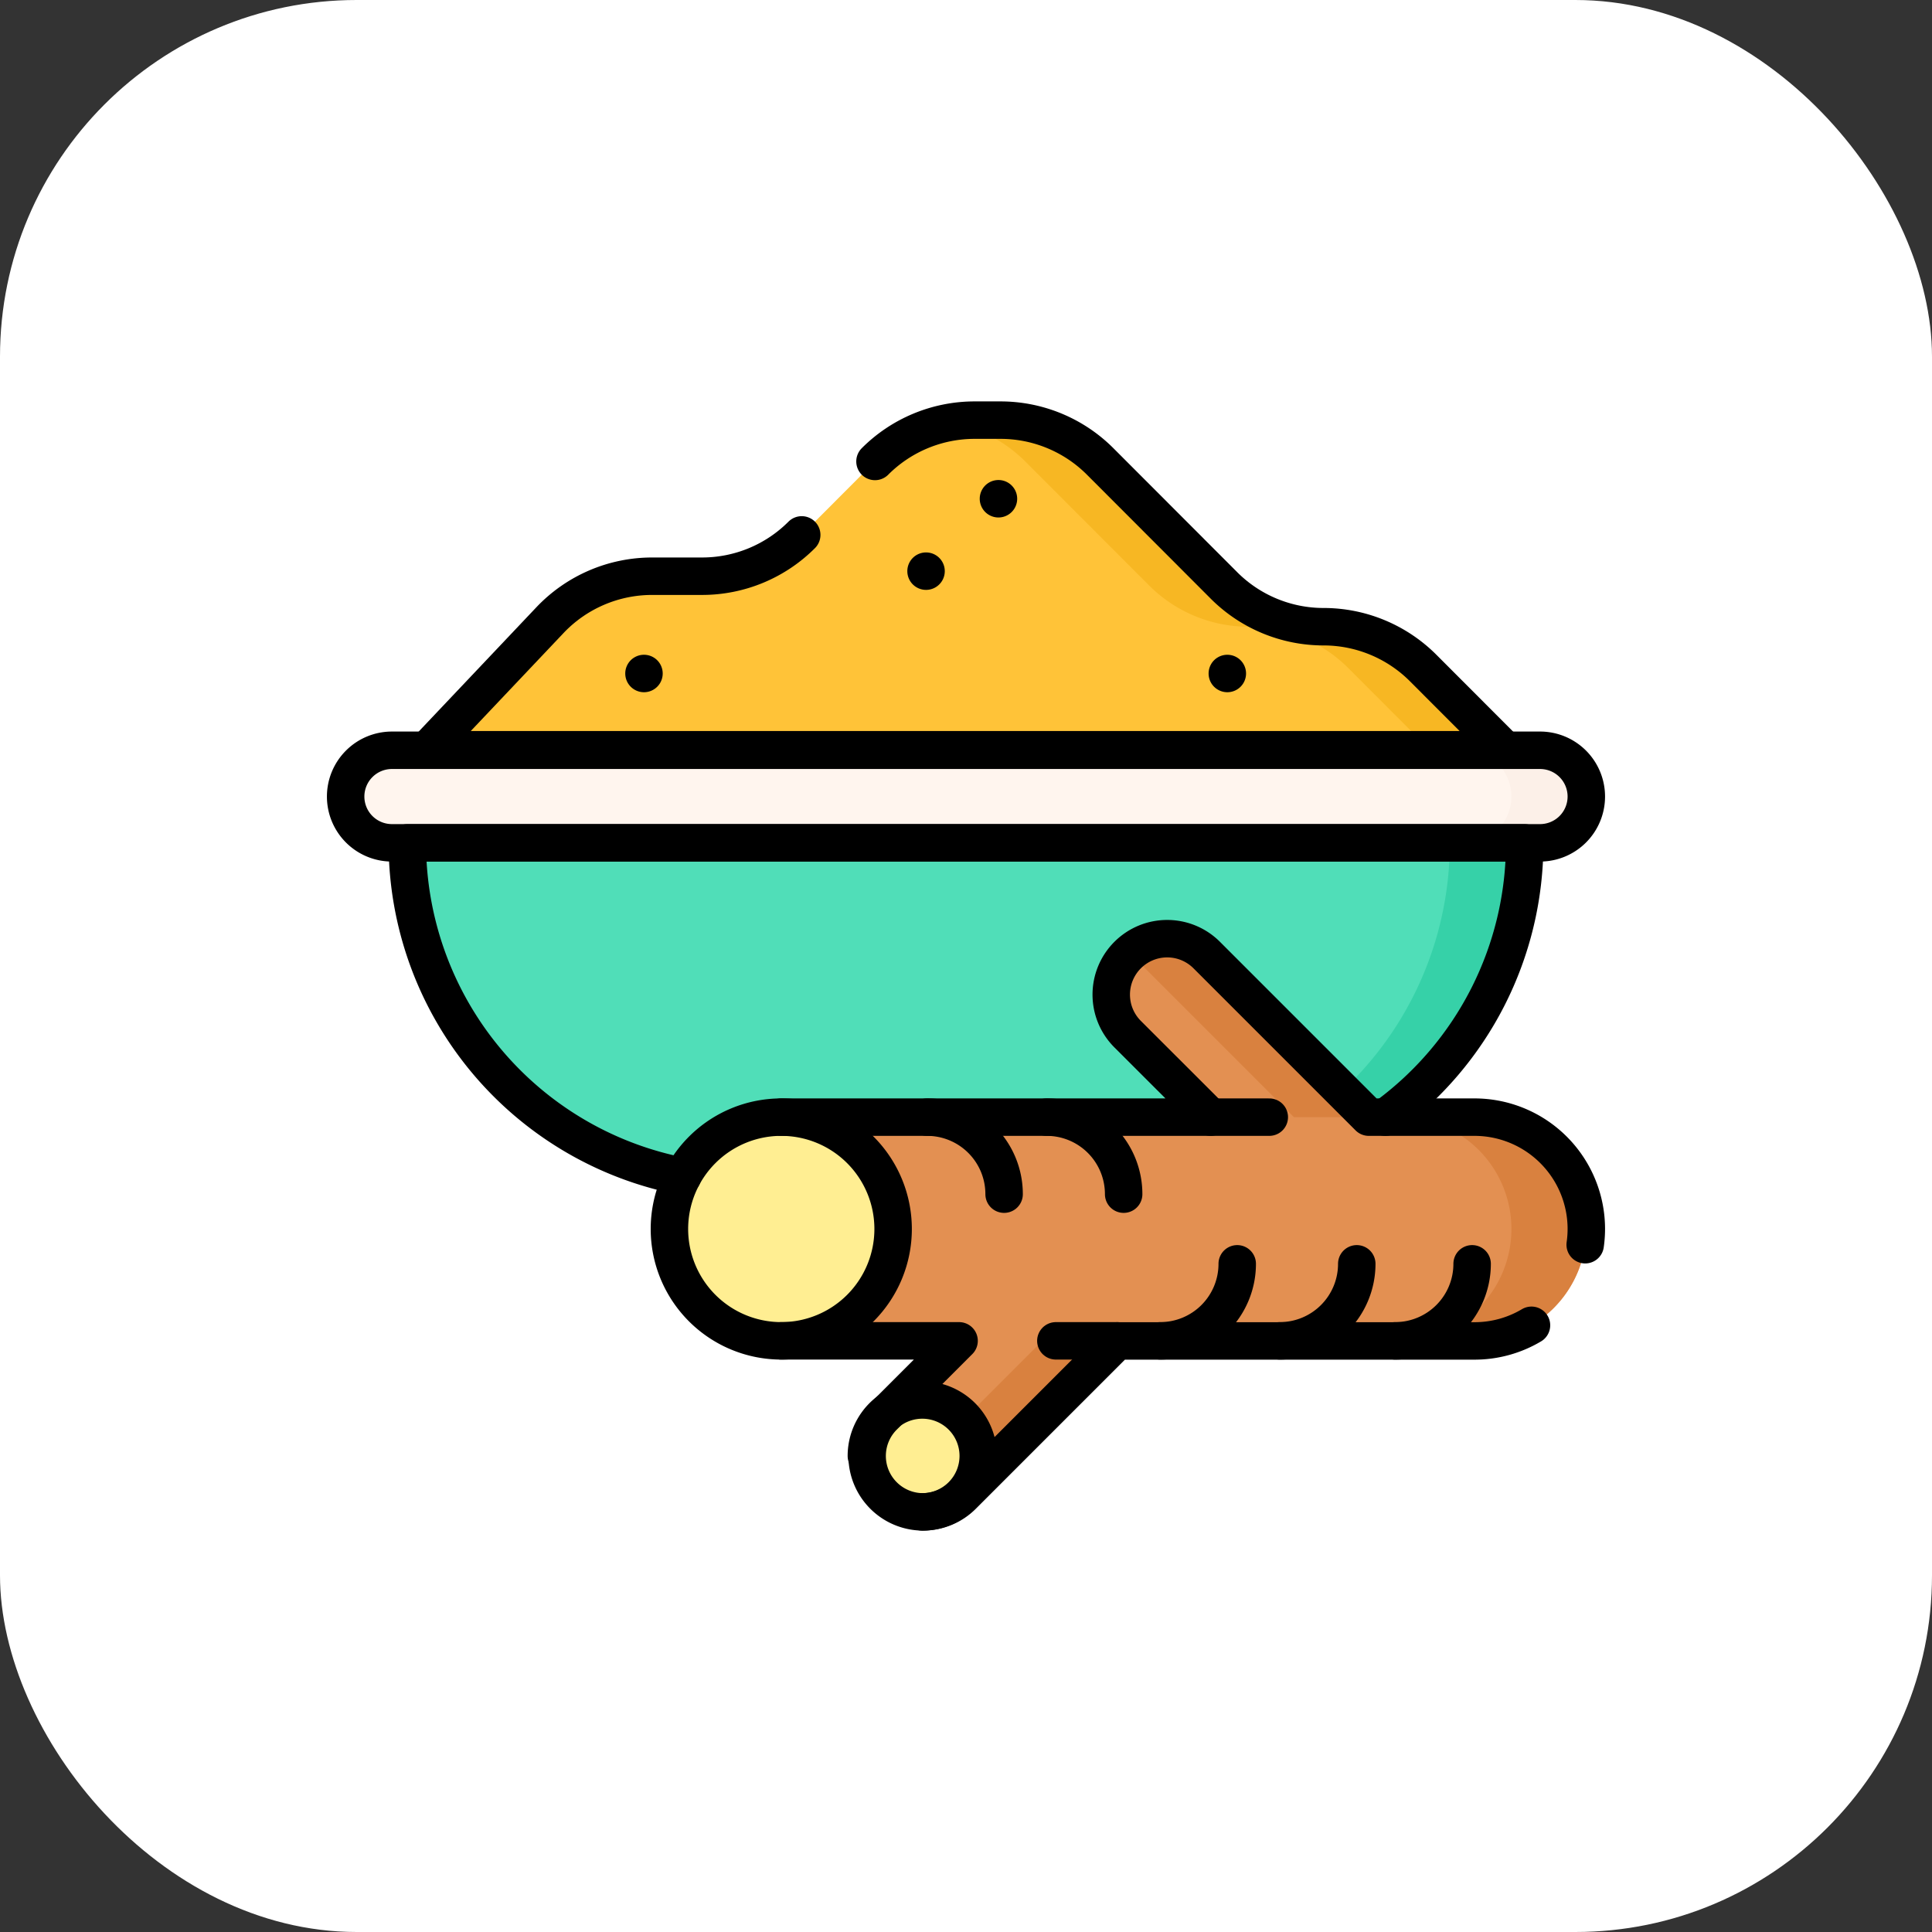 <svg xmlns="http://www.w3.org/2000/svg" xmlns:xlink="http://www.w3.org/1999/xlink" width="65" height="65" viewBox="0 0 65 65">
  <rect x="0" y="0" width="65" height="65" fill="#333333" stroke="none"/>
  <defs>
    <clipPath id="clip-path">
      <rect id="Rectangle_2547" data-name="Rectangle 2547" width="43" height="43" transform="translate(501 4103)" fill="#f44611"/>
    </clipPath>
    <clipPath id="clip-path-2">
      <path id="path7101" d="M0-43H43V0H0Z"/>
    </clipPath>
  </defs>
  <g id="Group_23345" data-name="Group 23345" transform="translate(-490 -4092)">
    <rect id="Rectangle_2545" data-name="Rectangle 2545" width="65" height="65" rx="12" transform="translate(490 4092)" fill="#fff"/>
    <g id="Mask_Group_95" data-name="Mask Group 95" clip-path="url(#clip-path)">
      <g id="g7095" transform="translate(501 4146)">
        <g id="g7097">
          <g id="g7099" clip-path="url(#clip-path-2)">
            <g id="g7105" transform="translate(28.881 -14.22)">
              <path id="path7107" d="M0,0H-14.761A11.415,11.415,0,0,1-26.177-11.415v-.008H11.415v.008A11.415,11.415,0,0,1,0,0" fill="#50deb8"/>
            </g>
            <g id="g7109" transform="translate(37.777 -25.644)">
              <path id="path7111" d="M0,0V.008A11.415,11.415,0,0,1-11.415,11.424H-8.9A11.415,11.415,0,0,0,2.52.008V0Z" fill="#36d1a8"/>
            </g>
            <g id="g7113" transform="translate(40.813 -25.644)">
              <path id="path7115" d="M0,0H-38.627a1.557,1.557,0,0,1-1.557-1.557v0a1.557,1.557,0,0,1,1.557-1.557H0A1.557,1.557,0,0,1,1.557-1.559v0A1.557,1.557,0,0,1,0,0" fill="#fff5ee"/>
            </g>
            <g id="g7117" transform="translate(40.813 -28.759)">
              <path id="path7119" d="M0,0H-2.52A1.557,1.557,0,0,1-.963,1.557v0A1.557,1.557,0,0,1-2.52,3.115H0A1.557,1.557,0,0,0,1.557,1.559v0A1.557,1.557,0,0,0,0,0" fill="#fcf0e8"/>
            </g>
            <g id="g7121" transform="translate(3.373 -28.774)">
              <path id="path7123" d="M0,0,4.128-4.36A4.736,4.736,0,0,1,7.567-5.84H9.246A4.736,4.736,0,0,0,12.6-7.23L15.064-9.7a4.736,4.736,0,0,1,3.351-1.39h.873A4.736,4.736,0,0,1,22.64-9.7L26.8-5.53a4.736,4.736,0,0,0,3.352,1.39,4.736,4.736,0,0,1,3.351,1.39L36.253,0H0" fill="#ffc338"/>
            </g>
            <g id="g7125" transform="translate(36.881 -31.524)">
              <path id="path7127" d="M0,0A4.736,4.736,0,0,0-3.351-1.39,4.737,4.737,0,0,1-6.7-2.78l-4.164-4.17a4.736,4.736,0,0,0-3.352-1.39h-.873a4.72,4.72,0,0,0-.824.074,4.735,4.735,0,0,1,2.528,1.317l4.164,4.17A4.737,4.737,0,0,0-5.871-1.39,4.736,4.736,0,0,1-2.52,0L.226,2.75h2.52Z" fill="#f7b723"/>
            </g>
            <g id="g7129" transform="translate(38.607 -16.415)">
              <path id="path7131" d="M0,0H-3.555L-9.008-5.453a1.881,1.881,0,0,0-2.661,0,1.881,1.881,0,0,0,0,2.661L-8.876,0H-23.323a3.763,3.763,0,0,0-3.763,3.763,3.763,3.763,0,0,0,3.763,3.763h5.982l-2.542,2.542a1.881,1.881,0,0,0,0,2.661h0a1.881,1.881,0,0,0,2.661,0l5.2-5.2H0A3.763,3.763,0,0,0,3.763,3.763,3.763,3.763,0,0,0,0,0" fill="#e39052"/>
            </g>
            <g id="g7133" transform="translate(27.079 -21.868)">
              <path id="path7135" d="M0,0,5.453,5.453h2.52L2.52,0A1.88,1.88,0,0,0-.071-.064C-.047-.042-.023-.023,0,0" fill="#d9813f"/>
            </g>
            <g id="g7137" transform="translate(18.866 -3.686)">
              <path id="path7139" d="M0,0C-.023.023-.047.042-.071.064A1.88,1.88,0,0,0,2.52,0l5.2-5.2H5.2Z" fill="#d9813f"/>
            </g>
            <g id="g7141" transform="translate(38.607 -16.415)">
              <path id="path7143" d="M0,0H-2.52A3.763,3.763,0,0,1,1.243,3.763,3.763,3.763,0,0,1-2.52,7.526H0A3.763,3.763,0,0,0,3.763,3.763,3.763,3.763,0,0,0,0,0" fill="#d9813f"/>
            </g>
            <g id="g7145" transform="translate(19.048 -12.652)">
              <path id="path7147" d="M0,0A3.763,3.763,0,0,1-3.763,3.763,3.763,3.763,0,0,1-7.526,0,3.763,3.763,0,0,1-3.763-3.763,3.763,3.763,0,0,1,0,0" fill="#ffee92"/>
            </g>
            <g id="g7149" transform="translate(21.912 -5.017)">
              <path id="path7151" d="M0,0A1.882,1.882,0,0,1-1.882,1.882,1.882,1.882,0,0,1-3.764,0,1.882,1.882,0,0,1-1.882-1.882,1.882,1.882,0,0,1,0,0" fill="#ffee92"/>
            </g>
            <g id="g7153" transform="translate(11.965 -14.423)">
              <path id="path7155" d="M0,0A11.419,11.419,0,0,1-9.261-11.212v-.008H28.331v.008a11.4,11.4,0,0,1-4.685,9.221" fill="none" stroke="#000" stroke-linecap="round" stroke-linejoin="round" stroke-width="1.26"/>
            </g>
            <g id="g7157" transform="translate(40.813 -25.644)">
              <path id="path7159" d="M0,0H-38.627a1.557,1.557,0,0,1-1.557-1.557v0a1.557,1.557,0,0,1,1.557-1.557H0A1.557,1.557,0,0,1,1.557-1.559v0A1.557,1.557,0,0,1,0,0Z" fill="none" stroke="#000" stroke-linecap="round" stroke-linejoin="round" stroke-width="1.26"/>
            </g>
            <g id="g7161" transform="translate(18.438 -38.475)">
              <path id="path7163" d="M0,0A4.736,4.736,0,0,1,3.351-1.39h.873A4.736,4.736,0,0,1,7.576,0L11.74,4.17a4.736,4.736,0,0,0,3.352,1.39,4.736,4.736,0,0,1,3.351,1.39L21.189,9.7H-15.064" fill="none" stroke="#000" stroke-linecap="round" stroke-linejoin="round" stroke-width="1.26"/>
            </g>
            <g id="g7165" transform="translate(3.373 -28.774)">
              <path id="path7167" d="M0,0,4.128-4.36A4.736,4.736,0,0,1,7.567-5.84H9.246A4.736,4.736,0,0,0,12.6-7.23" fill="none" stroke="#000" stroke-linecap="round" stroke-linejoin="round" stroke-width="1.26"/>
            </g>
            <g id="g7169" transform="translate(22.592 -36.59)">
              <path id="path7171" d="M0,0A.63.63,0,0,0,0-1.26.63.63,0,0,0,0,0"/>
            </g>
            <g id="g7173" transform="translate(20.156 -34.154)">
              <path id="path7175" d="M0,0A.63.63,0,0,0,0-1.26.63.63,0,0,0,0,0"/>
            </g>
            <g id="g7177" transform="translate(30.292 -30.711)">
              <path id="path7179" d="M0,0A.63.63,0,0,0,0-1.26.63.63,0,0,0,0,0"/>
            </g>
            <g id="g7181" transform="translate(42.332 -12.123)">
              <path id="path7183" d="M0,0A3.8,3.8,0,0,0,.038-.529,3.763,3.763,0,0,0-3.725-4.292H-7.28l-5.453-5.453a1.881,1.881,0,0,0-2.661,0,1.881,1.881,0,0,0,0,2.661L-12.6-4.292H-27.048A3.763,3.763,0,0,0-30.81-.529a3.763,3.763,0,0,0,3.763,3.763h5.982l-2.542,2.542a1.881,1.881,0,0,0,0,2.661,1.881,1.881,0,0,0,2.661,0l5.2-5.2H-3.725a3.744,3.744,0,0,0,1.918-.526" fill="none" stroke="#000" stroke-linecap="round" stroke-linejoin="round" stroke-width="1.26"/>
            </g>
            <g id="g7185" transform="translate(15.285 -16.415)">
              <path id="path7187" d="M0,0A3.763,3.763,0,0,1,3.763,3.763,3.763,3.763,0,0,1,0,7.526" fill="none" stroke="#000" stroke-linecap="round" stroke-linejoin="round" stroke-width="1.26"/>
            </g>
            <g id="g7189" transform="translate(30.625 -11.48)">
              <path id="path7191" d="M0,0A2.591,2.591,0,0,1-2.591,2.591" fill="none" stroke="#000" stroke-linecap="round" stroke-linejoin="round" stroke-width="1.26"/>
            </g>
            <g id="g7193" transform="translate(34.647 -11.48)">
              <path id="path7195" d="M0,0A2.591,2.591,0,0,1-2.591,2.591" fill="none" stroke="#000" stroke-linecap="round" stroke-linejoin="round" stroke-width="1.26"/>
            </g>
            <g id="g7197" transform="translate(38.528 -11.48)">
              <path id="path7199" d="M0,0A2.591,2.591,0,0,1-2.591,2.591" fill="none" stroke="#000" stroke-linecap="round" stroke-linejoin="round" stroke-width="1.26"/>
            </g>
            <g id="g7201" transform="translate(22.782 -13.824)">
              <path id="path7203" d="M0,0A2.591,2.591,0,0,0-2.591-2.591" fill="none" stroke="#000" stroke-linecap="round" stroke-linejoin="round" stroke-width="1.26"/>
            </g>
            <g id="g7205" transform="translate(26.804 -13.824)">
              <path id="path7207" d="M0,0A2.591,2.591,0,0,0-2.591-2.591" fill="none" stroke="#000" stroke-linecap="round" stroke-linejoin="round" stroke-width="1.26"/>
            </g>
            <g id="g7209" transform="translate(18.148 -5.017)">
              <path id="path7211" d="M0,0A1.882,1.882,0,0,1,3.764,0,1.882,1.882,0,0,1,1.882,1.882" fill="none" stroke="#000" stroke-linecap="round" stroke-linejoin="round" stroke-width="1.26"/>
            </g>
            <g id="g7213" transform="translate(26.588 -8.889)">
              <path id="path7215" d="M0,0H-2.065" fill="none" stroke="#000" stroke-linecap="round" stroke-linejoin="round" stroke-width="1.26"/>
            </g>
            <g id="g7217" transform="translate(29.731 -16.415)">
              <path id="path7219" d="M0,0H1.973" fill="none" stroke="#000" stroke-linecap="round" stroke-linejoin="round" stroke-width="1.26"/>
            </g>
            <g id="g7221" transform="translate(10.666 -30.711)">
              <path id="path7223" d="M0,0A.63.63,0,0,0,0-1.26.63.63,0,0,0,0,0"/>
            </g>
          </g>
        </g>
      </g>
    </g>
  </g>
</svg>
